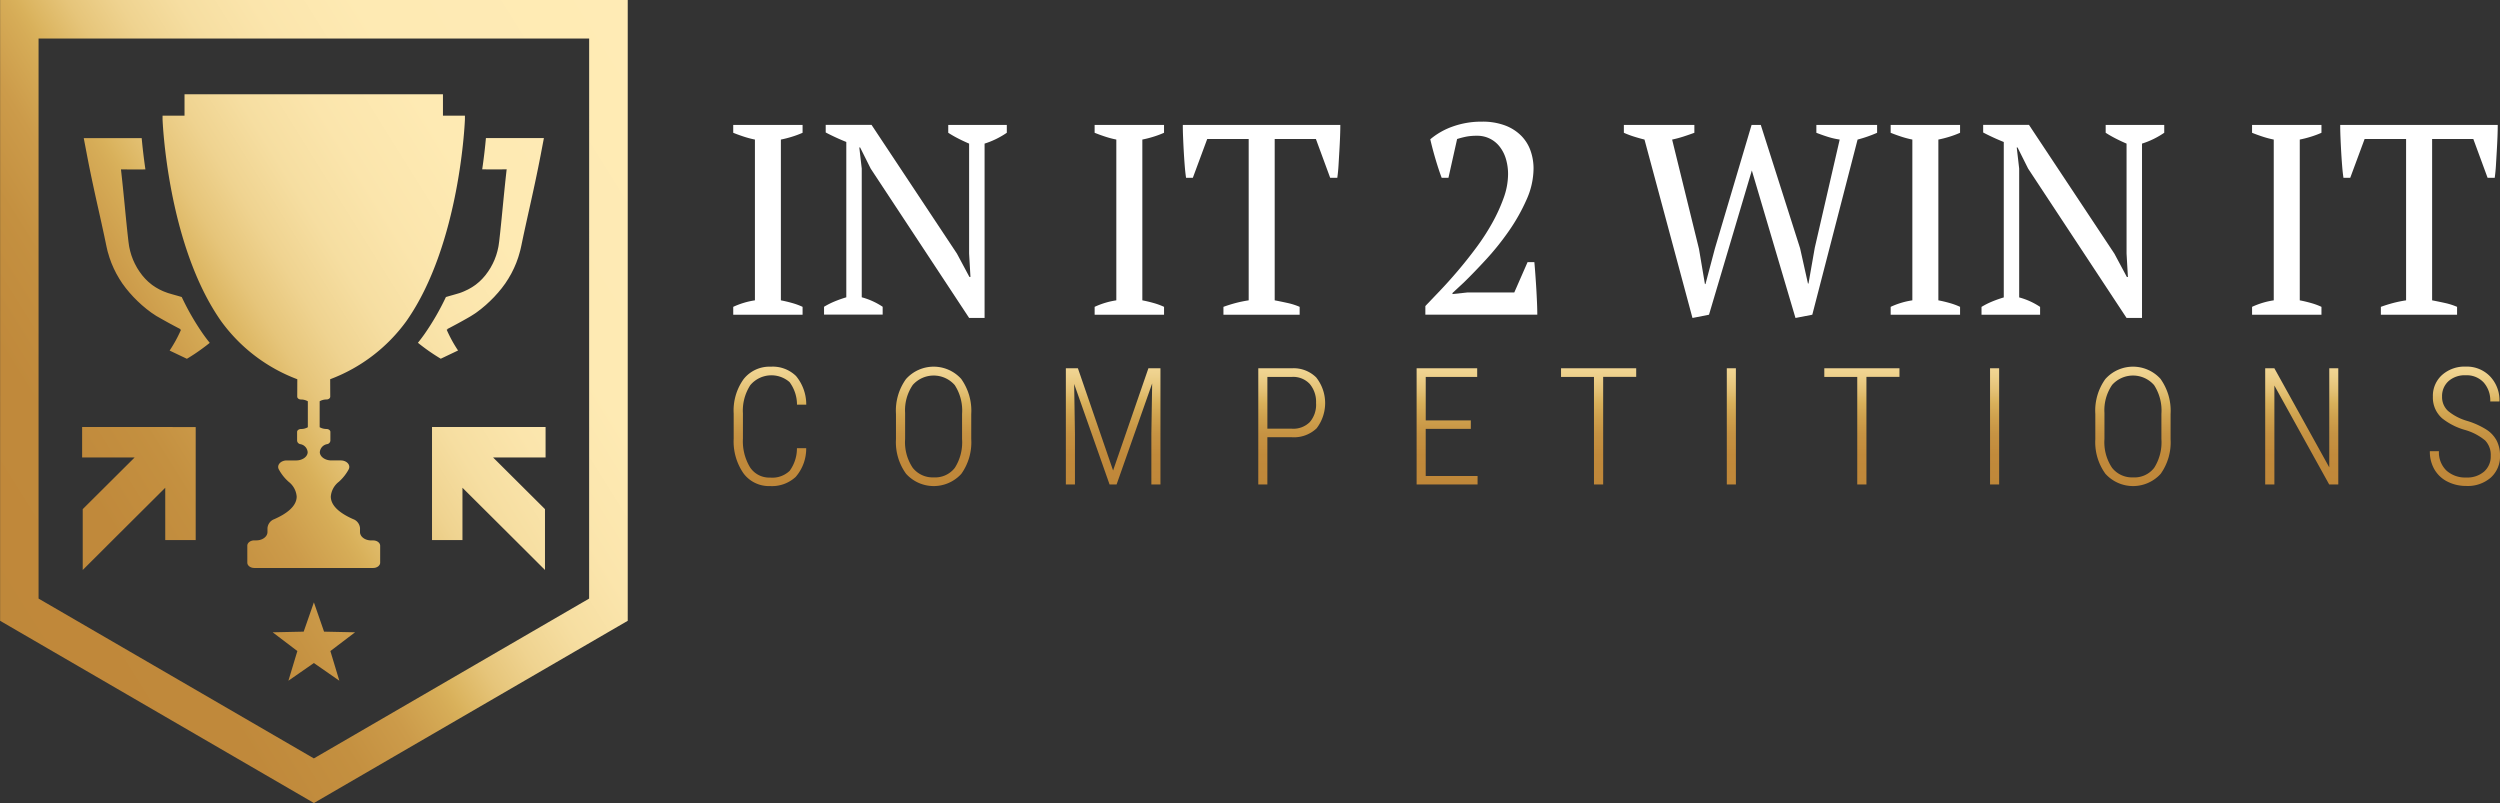 <svg id="logo" xmlns="http://www.w3.org/2000/svg" xmlns:xlink="http://www.w3.org/1999/xlink" width="238.995" height="76.766" viewBox="0 0 238.995 76.766">
  <rect x="0" y="0" width="238.995" height="76.766" fill="#333333" stroke="none"/>
  <defs>
    <linearGradient id="linear-gradient" x1="0.923" y1="-0.033" x2="0.077" y2="0.807" gradientUnits="objectBoundingBox">
      <stop offset="0" stop-color="#ffebb5"/>
      <stop offset="0.255" stop-color="#feeab3"/>
      <stop offset="0.347" stop-color="#fbe5ac"/>
      <stop offset="0.412" stop-color="#f6dea1"/>
      <stop offset="0.465" stop-color="#efd390"/>
      <stop offset="0.51" stop-color="#e6c57a"/>
      <stop offset="0.549" stop-color="#dbb45f"/>
      <stop offset="0.555" stop-color="#d9b15b"/>
      <stop offset="0.566" stop-color="#d6ac57"/>
      <stop offset="0.615" stop-color="#cc9b4a"/>
      <stop offset="0.676" stop-color="#c49040"/>
      <stop offset="0.762" stop-color="#c0893b"/>
      <stop offset="1" stop-color="#bf8739"/>
    </linearGradient>
    <linearGradient id="linear-gradient-2" x1="0.5" x2="0.5" y2="1" gradientUnits="objectBoundingBox">
      <stop offset="0" stop-color="#ffebb5"/>
      <stop offset="0.23" stop-color="#feeab3"/>
      <stop offset="0.346" stop-color="#fbe5ab"/>
      <stop offset="0.435" stop-color="#f5dc9e"/>
      <stop offset="0.512" stop-color="#edd08b"/>
      <stop offset="0.58" stop-color="#e3c073"/>
      <stop offset="0.631" stop-color="#d9b15b"/>
      <stop offset="0.685" stop-color="#d0a34f"/>
      <stop offset="0.768" stop-color="#c69343"/>
      <stop offset="0.864" stop-color="#c18a3b"/>
      <stop offset="1" stop-color="#bf8739"/>
    </linearGradient>
  </defs>
  <g id="dark">
    <path id="fav" d="M399.669,615.094l2.963.063-2.359,1.792.856,2.836-2.434-1.691-2.434,1.691.856-2.836-2.359-1.792,2.963-.063.976-2.8ZM412.9,595.532h-2.911v10.806H412.9v-5l4.6,4.579,3.289,3.281v-5.816l-.363-.362-4.6-4.579h5.02v-2.911H412.9Zm-14.209-31.808H386.33v2.046h-2.1v.353s.431,11.928,5.593,19.282a15.911,15.911,0,0,0,7.289,5.56l-.007,1.665c0,.151.162.272.364.272a1.309,1.309,0,0,1,.649.17v2.48a1.279,1.279,0,0,1-.647.17c-.208,0-.379.124-.379.28v.835a.37.37,0,0,0,.306.332.844.844,0,0,1,.705.784c-.02.437-.519.774-1.1.774h-.9c-.582,0-.976.444-.76.853a4.331,4.331,0,0,0,.943,1.191,1.976,1.976,0,0,1,.766,1.408c0,.944-.99,1.654-2.128,2.156a1,1,0,0,0-.664.866v.368c0,.444-.477.8-1.065.8h-.19c-.372,0-.672.227-.672.507V608.5c0,.28.3.507.672.507h11.356c.372,0,.672-.227.672-.507V606.88c0-.28-.3-.507-.672-.507h-.19c-.588,0-1.065-.359-1.065-.8V605.2a1,1,0,0,0-.664-.866c-1.138-.5-2.128-1.214-2.128-2.156a1.982,1.982,0,0,1,.766-1.408,4.33,4.33,0,0,0,.943-1.191c.216-.408-.177-.853-.76-.853h-.9c-.579,0-1.076-.338-1.1-.774a.842.842,0,0,1,.705-.784.371.371,0,0,0,.306-.332V596c0-.157-.171-.28-.379-.28a1.3,1.3,0,0,1-.646-.17v-2.48a1.29,1.29,0,0,1,.649-.17c.2,0,.363-.121.363-.272l-.007-1.665a15.912,15.912,0,0,0,7.289-5.56c5.161-7.353,5.593-19.282,5.593-19.282v-.353h-2.1v-2.046Zm14.123,18.933c-.088.032-.174.068-.264.091l-.267.079-.307.088c-.22.062-.438.125-.657.19a24.318,24.318,0,0,1-2.03,3.516q-.315.448-.647.859c.445.356.907.7,1.385,1.017.261.175.527.343.8.506l1.652-.787a12.732,12.732,0,0,1-1.089-1.991l.092,0-.043-.053c.128-.065.257-.129.384-.2q.584-.306,1.159-.629l.144-.081.154-.086.332-.191c.111-.062.216-.135.322-.2s.213-.138.315-.211l.3-.227c.05-.037.1-.073.149-.114l.144-.121.287-.24.274-.254c.046-.042.092-.083.136-.126l.131-.132.262-.263.249-.276.125-.137.118-.144.236-.284.221-.3.111-.148.1-.155.2-.31.185-.32.092-.161c.029-.055.056-.111.083-.165l.165-.332c.05-.112.1-.227.148-.341l.073-.171c.023-.057.043-.116.063-.174l.126-.349c.039-.118.072-.237.106-.356s.07-.238.1-.359l.083-.363c.014-.063.026-.116.036-.17l.033-.161.135-.644q.278-1.284.565-2.569c.382-1.711.756-3.424,1.085-5.144l.316-1.657h-5.543c-.07.787-.182,1.809-.355,2.99l.669.006h.68c.329,0,.659,0,.988-.01-.128,1.136-.243,2.274-.355,3.414q-.125,1.31-.263,2.616l-.072.654-.019.164c-.006.055-.013.111-.02.154l-.04.282a2.59,2.59,0,0,1-.055.279c-.022.092-.039.185-.063.277l-.08.273c-.014.046-.026.092-.042.137l-.05.134-.1.267-.119.26c-.02.043-.039.088-.06.129l-.068.126-.136.253-.155.241-.078.121-.085.115-.17.231-.187.217-.095.108-.1.1-.205.2-.22.182-.111.091c-.039.029-.078.055-.116.082l-.236.159q-.123.073-.246.142l-.124.069c-.042.023-.085.042-.128.062-.085.042-.171.079-.256.119S412.9,582.624,412.816,582.657ZM428.7,554.71v59.347l-30,17.419-30-17.419V554.71H428.7Zm-3.688,3.687H372.377v53.537l26.317,15.278,26.315-15.278Zm-40.526,37.135h-7.945v2.911h5.02l-4.6,4.579-.363.362V609.2l3.289-3.282,4.6-4.579v5h2.911v-10.8Zm1.58-12.426q-.328-.1-.657-.19l-.307-.088-.267-.079c-.091-.023-.177-.059-.264-.091s-.177-.065-.263-.1-.171-.078-.256-.119c-.042-.02-.086-.039-.128-.062l-.124-.069q-.125-.069-.246-.142l-.236-.159c-.039-.027-.079-.053-.116-.082l-.111-.091c-.073-.06-.148-.121-.22-.182l-.205-.2-.1-.1-.095-.108-.187-.217-.17-.231-.085-.115-.078-.121-.155-.241-.136-.253-.068-.126c-.022-.043-.04-.086-.06-.129l-.119-.26-.1-.267-.05-.134c-.016-.045-.027-.091-.042-.136l-.08-.273c-.024-.092-.042-.185-.063-.277a2.581,2.581,0,0,1-.055-.279l-.04-.282c-.007-.043-.013-.1-.02-.154l-.019-.164-.072-.654q-.138-1.308-.263-2.616c-.112-1.139-.226-2.277-.355-3.414.329,0,.659.01.988.01h.68l.669-.006c-.172-1.181-.284-2.2-.355-2.99h-5.539l.316,1.657c.329,1.72.7,3.432,1.085,5.143q.289,1.282.565,2.569l.135.644.033.161c.012.053.022.1.036.17l.083.363c.026.122.062.24.1.359s.068.238.106.356l.126.349c.022.057.04.116.063.174l.073.171c.049.113.1.227.148.341l.165.332c.027.055.055.111.083.165l.092.161.185.32.2.31.1.155.111.148.221.3.236.284.118.144.125.137.249.276.262.263.131.132c.045.043.092.083.137.126l.274.254.287.24.144.121c.049.04.1.076.149.114l.3.227c.1.073.21.139.315.211s.21.144.322.2l.332.191.154.086.144.081c.384.215.772.425,1.159.629l.384.2-.043.053.092,0a12.733,12.733,0,0,1-1.089,1.991l1.652.787c.273-.162.539-.33.8-.506.478-.32.938-.661,1.385-1.017-.221-.274-.438-.56-.647-.859A24.357,24.357,0,0,1,386.063,583.105Z" transform="translate(-368.69 -554.71)" fill="url(#linear-gradient)"/>
    <g id="Group_2256" data-name="Group 2256" transform="translate(70.095 11.63)">
      <g id="Group_2255" data-name="Group 2255">
        <path id="Path_286" data-name="Path 286" d="M863.206,655.973h-6.635v-.751a7.543,7.543,0,0,1,2.073-.622v-15.37a9.191,9.191,0,0,1-1.037-.272c-.346-.112-.691-.237-1.037-.376v-.751H863.2v.751a9.071,9.071,0,0,1-1.011.376,10.328,10.328,0,0,1-1.063.272V654.6c.364.069.726.155,1.089.259a6.381,6.381,0,0,1,.985.363v.751Z" transform="translate(-856.57 -637.518)" fill="#fff"/>
        <path id="Path_287" data-name="Path 287" d="M928.872,637.821h5.6v.751a8.032,8.032,0,0,1-2.125,1.037v16.666h-1.477L921.46,642l-1.011-2.023h-.078l.233,2.021V654.3a6.76,6.76,0,0,1,2,.907v.751H917v-.751a7.3,7.3,0,0,1,1-.506q.53-.22,1.128-.4v-14.85c-.346-.138-.687-.284-1.024-.441s-.652-.31-.945-.467v-.726h4.381l8.165,12.311,1.192,2.228h.1l-.129-2.228V639.609c-.363-.155-.713-.319-1.05-.493a10.328,10.328,0,0,1-.945-.544v-.75Z" transform="translate(-908.318 -637.51)" fill="#fff"/>
        <path id="Path_288" data-name="Path 288" d="M1103.676,655.973h-6.635v-.751a7.543,7.543,0,0,1,2.073-.622v-15.37a9.2,9.2,0,0,1-1.037-.272c-.346-.112-.691-.237-1.037-.376v-.751h6.635v.751a9.066,9.066,0,0,1-1.011.376,10.32,10.32,0,0,1-1.063.272V654.6c.363.069.726.155,1.089.259a6.378,6.378,0,0,1,.986.363v.751Z" transform="translate(-1062.491 -637.518)" fill="#fff"/>
        <path id="Path_289" data-name="Path 289" d="M1166.869,655.973h-7.283v-.751q.569-.207,1.154-.363A11.945,11.945,0,0,1,1162,654.6V639.178h-3.965l-1.374,3.707h-.648q-.078-.517-.129-1.18c-.035-.441-.065-.889-.091-1.348s-.047-.907-.065-1.348-.026-.833-.026-1.18h15.058c0,.346-.009.734-.026,1.167s-.039.878-.066,1.335-.053.907-.079,1.348-.066.842-.118,1.205h-.681l-1.364-3.707h-3.939V654.6c.45.086.868.172,1.257.259a6.255,6.255,0,0,1,1.128.363v.751Z" transform="translate(-1112.723 -637.518)" fill="#fff"/>
        <path id="Path_290" data-name="Path 290" d="M1319.308,641.026h-.648q-.284-.752-.583-1.763t-.506-1.918a6.853,6.853,0,0,1,2.177-1.231,8.127,8.127,0,0,1,2.747-.454,6.122,6.122,0,0,1,2.228.364,4.3,4.3,0,0,1,1.542.984,3.849,3.849,0,0,1,.894,1.438,5.128,5.128,0,0,1,.284,1.7,7.361,7.361,0,0,1-.674,2.981,17.841,17.841,0,0,1-1.672,2.968,25.461,25.461,0,0,1-2.164,2.708q-1.166,1.269-2.151,2.228l-1.089,1.011v.1l1.451-.155h4.458l1.27-2.9h.648c.035.381.069.795.1,1.244s.064.9.09,1.361.047.9.065,1.322.026.79.026,1.1H1317.1v-.829l1.387-1.451q.817-.856,1.7-1.892t1.75-2.2a21.431,21.431,0,0,0,1.542-2.372,15.951,15.951,0,0,0,1.1-2.4,6.762,6.762,0,0,0,.428-2.281,5.13,5.13,0,0,0-.194-1.425,3.516,3.516,0,0,0-.583-1.18,2.689,2.689,0,0,0-2.228-1.075,5.276,5.276,0,0,0-.96.078,7.841,7.841,0,0,0-.906.233Z" transform="translate(-1250.934 -635.66)" fill="#fff"/>
        <path id="Path_291" data-name="Path 291" d="M1469.823,639.221a7.06,7.06,0,0,1-1.089-.246c-.364-.112-.743-.246-1.141-.4v-.751h5.806v.751a12.516,12.516,0,0,1-1.866.648l-4.329,16.744-1.608.31-4.172-14.1-4.095,13.79-1.58.31-4.587-17.055c-.346-.086-.682-.181-1.012-.285a8.859,8.859,0,0,1-.96-.363v-.751h6.74v.751c-.329.121-.665.237-1.011.35a11.163,11.163,0,0,1-1.115.3l2.566,10.445.57,3.369h.052l.907-3.421,3.5-11.793h.881l3.758,11.793.751,3.369h.052l.6-3.421Z" transform="translate(-1364.047 -637.51)" fill="#fff"/>
        <path id="Path_292" data-name="Path 292" d="M1633.346,655.973h-6.635v-.751a7.543,7.543,0,0,1,2.073-.622v-15.37a9.187,9.187,0,0,1-1.037-.272c-.346-.112-.691-.237-1.037-.376v-.751h6.635v.751a9.075,9.075,0,0,1-1.011.376,10.32,10.32,0,0,1-1.063.272V654.6c.364.069.726.155,1.089.259a6.381,6.381,0,0,1,.985.363v.751Z" transform="translate(-1516.062 -637.518)" fill="#fff"/>
        <path id="Path_293" data-name="Path 293" d="M1699.012,637.821h5.6v.751a8.031,8.031,0,0,1-2.125,1.037v16.666h-1.477L1691.6,642l-1.011-2.021h-.078l.233,2.021v12.311a6.762,6.762,0,0,1,2,.907v.751h-5.6v-.751a7.3,7.3,0,0,1,1-.506q.53-.22,1.128-.4V639.454c-.346-.138-.687-.284-1.024-.441s-.652-.31-.947-.467v-.726h4.381l8.165,12.311,1.192,2.228h.1l-.129-2.228V639.609c-.363-.155-.712-.319-1.05-.493a10.541,10.541,0,0,1-.947-.544v-.75Z" transform="translate(-1567.81 -637.51)" fill="#fff"/>
        <path id="Path_294" data-name="Path 294" d="M1873.816,655.973h-6.635v-.751a7.543,7.543,0,0,1,2.073-.622v-15.37a9.187,9.187,0,0,1-1.037-.272c-.346-.112-.691-.237-1.037-.376v-.751h6.635v.751a9.078,9.078,0,0,1-1.011.376,10.312,10.312,0,0,1-1.063.272V654.6c.364.069.726.155,1.089.259a6.381,6.381,0,0,1,.985.363v.751Z" transform="translate(-1721.983 -637.518)" fill="#fff"/>
        <path id="Path_295" data-name="Path 295" d="M1937,655.973h-7.283v-.751q.569-.207,1.154-.363a11.961,11.961,0,0,1,1.257-.259V639.178h-3.965l-1.374,3.707h-.648q-.078-.517-.129-1.18c-.035-.441-.065-.889-.091-1.348s-.047-.907-.065-1.348-.026-.833-.026-1.18h15.06c0,.346-.009.734-.026,1.167s-.039.878-.066,1.335-.053.907-.079,1.348-.066.842-.118,1.205h-.681l-1.364-3.707h-3.939V654.6c.45.086.868.172,1.257.259a6.253,6.253,0,0,1,1.128.363v.751Z" transform="translate(-1772.206 -637.518)" fill="#fff"/>
      </g>
      <path id="Path_296" data-name="Path 296" d="M857.755,803.167v2.379a4.806,4.806,0,0,0,.678,2.754,2.191,2.191,0,0,0,1.915.984,2.4,2.4,0,0,0,1.876-.648,3.648,3.648,0,0,0,.694-2.158h.885a4.114,4.114,0,0,1-1.007,2.743,3.337,3.337,0,0,1-2.448.874,3.024,3.024,0,0,1-2.54-1.217,5.346,5.346,0,0,1-.938-3.307V803.16a5.134,5.134,0,0,1,.95-3.287,3.144,3.144,0,0,1,2.6-1.19,3.182,3.182,0,0,1,2.411.892,4.265,4.265,0,0,1,.977,2.738h-.885a3.625,3.625,0,0,0-.713-2.158,2.636,2.636,0,0,0-3.748.29A4.462,4.462,0,0,0,857.755,803.167Zm20.881-3.294a5.259,5.259,0,0,1,.945,3.349v2.372a5.2,5.2,0,0,1-.943,3.326,3.561,3.561,0,0,1-5.287,0,5.132,5.132,0,0,1-.966-3.3V803.2a5.177,5.177,0,0,1,.954-3.329,3.545,3.545,0,0,1,5.3,0Zm.069,3.31a4.469,4.469,0,0,0-.7-2.738,2.675,2.675,0,0,0-4.013-.019,4.291,4.291,0,0,0-.733,2.681v2.487a4.394,4.394,0,0,0,.724,2.75,2.418,2.418,0,0,0,2.014.92,2.368,2.368,0,0,0,2.017-.915,4.555,4.555,0,0,0,.69-2.754v-2.411Zm14.436,5.424-3.363-9.771h-1.152v11.106h.869V805.1l-.076-4.767,3.386,9.61h.671l3.4-9.656-.076,4.843v4.813h.869V798.835h-1.152Zm19.426-8.886a3.958,3.958,0,0,1,.026,4.859,3.135,3.135,0,0,1-2.361.846h-2.342v4.516h-.869V798.835h3.227A3.056,3.056,0,0,1,912.568,799.72Zm-.023,2.448a2.642,2.642,0,0,0-.606-1.838,2.154,2.154,0,0,0-1.682-.671h-2.365v4.951h2.358a2.218,2.218,0,0,0,1.7-.636A2.54,2.54,0,0,0,912.545,802.168Zm10.485,2.457h4.31v-.809h-4.31v-4.158h4.919v-.823h-5.79v11.106h5.827v-.809h-4.958v-4.507Zm12.933-4.967h3.151v10.283h.878V799.658h3.158v-.823h-7.185v.823Zm15.849,10.283h.869V798.835h-.869Zm9.319-10.283h3.151v10.283h.878V799.658h3.158v-.823h-7.185v.823Zm15.847,10.283h.869V798.835h-.869Zm16.313-10.069a5.258,5.258,0,0,1,.945,3.349v2.372a5.2,5.2,0,0,1-.943,3.326,3.561,3.561,0,0,1-5.287,0,5.132,5.132,0,0,1-.965-3.3V803.2a5.177,5.177,0,0,1,.954-3.329,3.545,3.545,0,0,1,5.3,0Zm.069,3.31a4.469,4.469,0,0,0-.7-2.738,2.675,2.675,0,0,0-4.013-.019,4.291,4.291,0,0,0-.733,2.681v2.487a4.394,4.394,0,0,0,.724,2.75,2.418,2.418,0,0,0,2.014.92,2.368,2.368,0,0,0,2.017-.915,4.555,4.555,0,0,0,.69-2.754v-2.411Zm16.047,5.126-5.248-9.474h-.878v11.106h.878v-9.458l5.24,9.458h.869V798.835h-.862v9.474Zm16.015-2.533a2.86,2.86,0,0,0-.945-1.049,7.591,7.591,0,0,0-1.892-.862,5.022,5.022,0,0,1-1.823-.95,1.8,1.8,0,0,1-.572-1.374,1.923,1.923,0,0,1,.606-1.468,2.327,2.327,0,0,1,1.659-.569,2.2,2.2,0,0,1,1.713.69,2.585,2.585,0,0,1,.629,1.812h.878a3.3,3.3,0,0,0-.9-2.4,3.085,3.085,0,0,0-2.319-.931,3.234,3.234,0,0,0-2.266.8,2.681,2.681,0,0,0-.878,2.075,2.629,2.629,0,0,0,.892,2.075,6.239,6.239,0,0,0,2.128,1.091,5.29,5.29,0,0,1,1.98,1.022,1.988,1.988,0,0,1,.53,1.464,1.919,1.919,0,0,1-.636,1.51,2.453,2.453,0,0,1-1.69.565,2.678,2.678,0,0,1-1.915-.671,2.42,2.42,0,0,1-.71-1.846h-.869a3.356,3.356,0,0,0,.454,1.773,2.988,2.988,0,0,0,1.259,1.152,3.94,3.94,0,0,0,1.782.4,3.341,3.341,0,0,0,2.33-.8,2.7,2.7,0,0,0,.881-2.1A3.13,3.13,0,0,0,1025.421,805.776Z" transform="translate(-856.827 -775.258)" fill="url(#linear-gradient-2)"/>
    </g>
  </g>
</svg>

